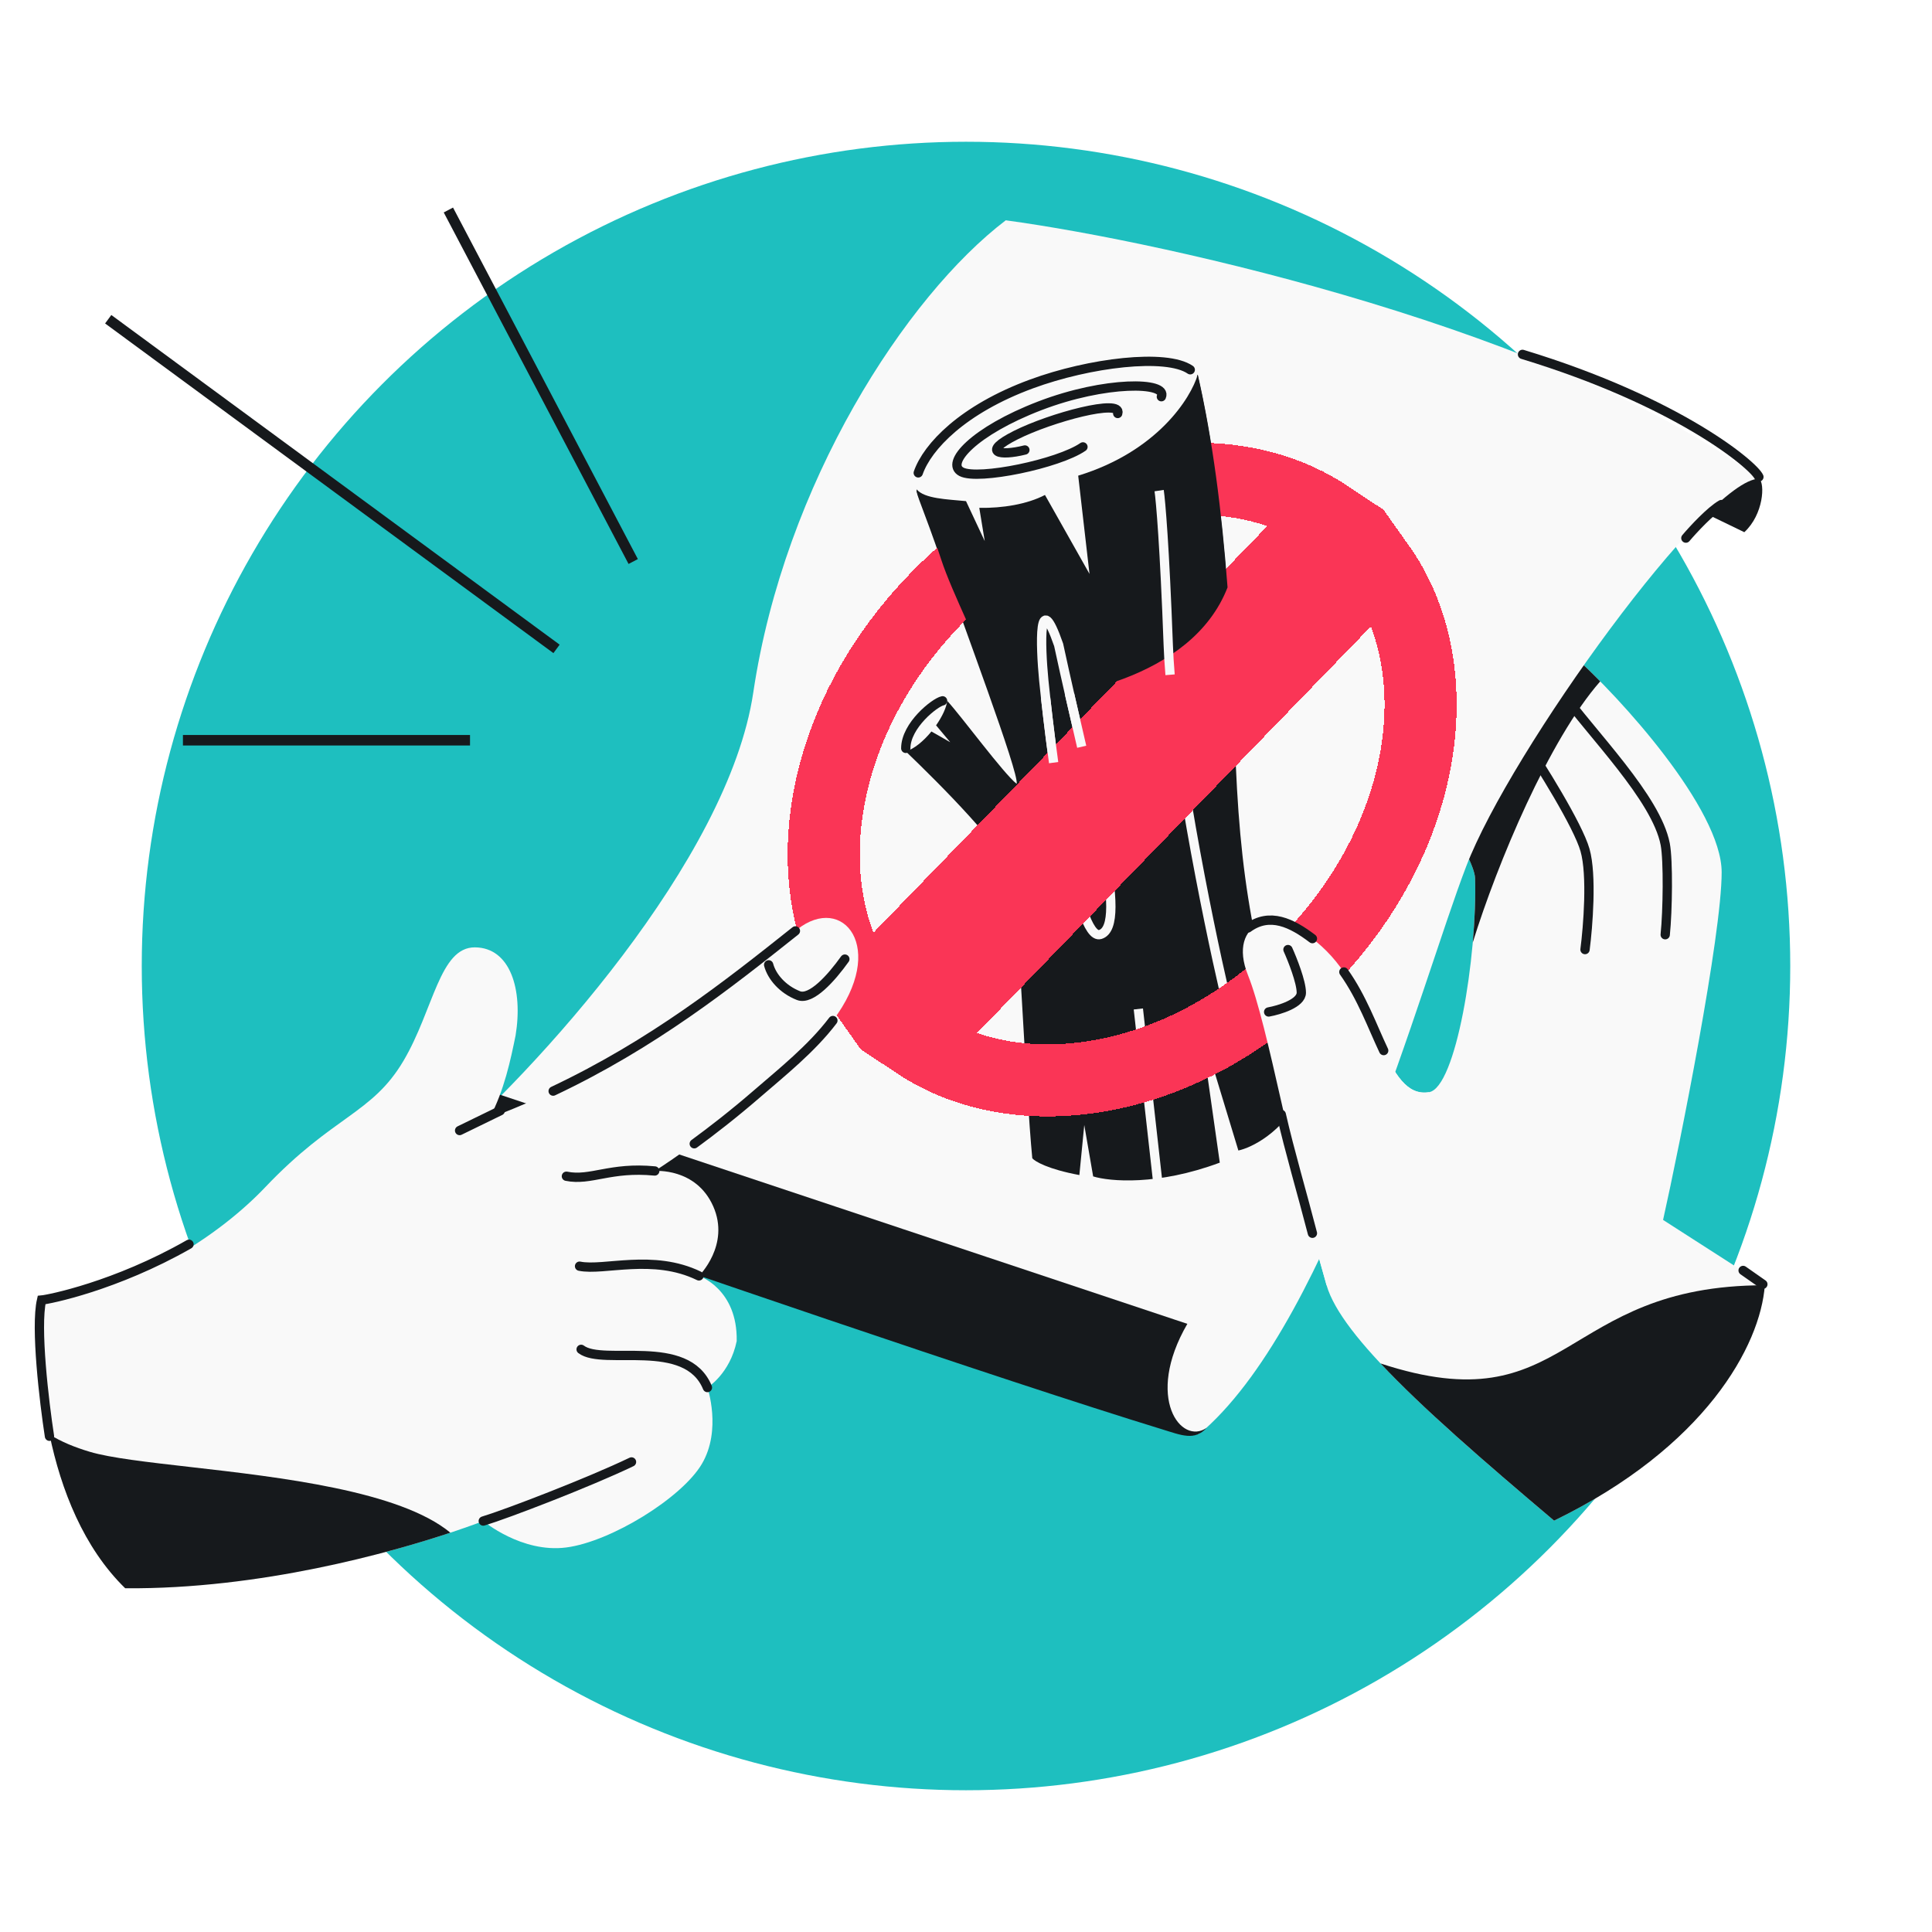 <svg width="368" height="368" viewBox="0 0 368 368" fill="none" xmlns="http://www.w3.org/2000/svg">
<g clip-path="url(#clip0_4300_286)">
<circle cx="184" cy="184" r="157" fill="#1EBFBF"/>
<path d="M237.687 185.682C241.647 195.584 245.891 221.329 252.681 244.811C255.529 254.66 272.929 270.146 296.013 289.647C324.79 275.637 335.305 256.34 336.157 244.811L316.776 232.366C319.982 218.032 327.935 178.157 327.935 166.162C327.935 154.166 308.603 132.778 299.644 124.857C291.043 131.873 283.235 149.942 277.86 159.938C277.86 159.938 280.908 165.03 280.972 167.293C281.395 182.247 277.317 207.18 272.202 208.032C263.714 209.447 262.583 191.058 252.681 181.156C242.779 171.254 233.726 175.781 237.687 185.682Z" fill="#F9F9F9"/>
<path d="M296.014 289.647C324.79 275.636 335.305 256.34 336.158 244.81C296.955 244.81 299.143 271.589 262.96 259.707C270.801 268.075 282.422 278.165 296.014 289.647Z" fill="#16191C"/>
<path fill-rule="evenodd" clip-rule="evenodd" d="M280.528 179.524C285.216 164.42 295.052 140.897 304.804 129.785C302.89 127.842 301.125 126.164 299.644 124.854C292.803 130.435 286.463 143.008 281.45 152.95C280.161 155.507 278.959 157.89 277.859 159.935C277.859 159.935 280.907 165.028 280.971 167.291C281.075 170.94 280.91 175.182 280.528 179.524Z" fill="#16191C"/>
<path d="M297.096 131.363C303.32 139.945 315.485 152.016 317.183 160.786C317.782 163.881 317.654 173.517 317.183 178.043" stroke="#16191C" stroke-width="1.772" stroke-linecap="round"/>
<path d="M290.026 140.699C293.421 145.791 300.55 157.164 301.908 161.917C303.266 166.67 302.474 176.534 301.908 180.872" stroke="#16191C" stroke-width="1.772" stroke-linecap="round"/>
<path d="M335.081 91.186C333.667 90.054 332.535 89.771 327.726 90.903L314.712 92.883L332.252 101.37C335.93 97.975 336.213 92.091 335.081 91.186Z" fill="#16191C"/>
<path d="M279.275 165.029C287.722 142.957 325.256 91.185 335.083 91.185C297.286 63.12 222.881 46.207 191.573 41.963C172.618 56.392 149.419 92.038 143.478 131.929C138.725 163.841 101.985 204.07 83.219 220.196L227.294 273.378L228.426 273.095L229.483 272.252C253.813 250.468 270.505 187.945 279.275 165.029Z" fill="#F9F9F9"/>
<path d="M226.161 252.161C217.956 266.307 225.029 275.36 229.839 271.965C227.575 274.511 225.029 273.375 221.351 272.248C191.126 262.984 123.86 239.914 95.174 229.812L89.516 206.613L226.161 252.161Z" fill="#16191C"/>
<path d="M235.221 141.081C236.031 166.718 238.725 183.245 247.839 208.696C244.23 215.779 238.363 218.613 235.881 219.145L228.608 195.201L232.341 221.455C220.507 225.875 211.33 225.044 208.221 224.077L206.526 214.286L205.594 223.82C199.605 222.704 197.12 221.222 196.626 220.621C195.317 206.885 193.965 173.229 192.901 167.151C192.05 162.288 178.691 149.041 172.53 143.128C174.15 142.656 175.945 141.125 177.414 139.331L181 141.376L178.3 138.163C179.469 136.492 180.293 134.745 180.416 133.489C183.114 136.408 191.185 147.401 193.651 149.301C194.144 147.217 183.308 118.64 179.248 106.737C175.967 97.117 174.418 93.984 174.591 93.338C176.064 95.132 180.372 95.23 183.984 95.583L187.545 103.233L186.51 96.87C190.923 96.944 195.618 96.181 199.015 94.396L207.483 109.495L205.342 90.699C220.378 86.061 226.788 75.867 228.113 71.35C232.752 91.717 234.411 115.445 235.221 141.081Z" fill="#16191C"/>
<path d="M209.568 177.999C215.226 176.301 207.871 151.688 201.647 122.831C197.799 111.741 198.157 122.737 198.818 129.621C200.515 146.313 205.042 179.357 209.568 177.999Z" stroke="#F9F9F9" stroke-width="1.772" stroke-linejoin="round"/>
<path d="M233.237 189.072C229.956 174.884 223.221 141.785 222.526 122.894C221.831 104.002 221.078 95.392 220.789 93.449M216.828 192.184L220.789 227.548" stroke="#F9F9F9" stroke-width="1.772" stroke-linejoin="round"/>
<g filter="url(#filter0_d_4300_286)">
<path d="M249.251 181.093C225.896 205.202 194.178 209.909 174.638 196.934L262.714 106.015C276.304 125.133 272.606 156.984 249.251 181.093ZM252.848 96.457L164.772 187.376C151.183 168.258 154.88 136.407 178.235 112.298C201.59 88.189 233.308 83.482 252.848 96.457Z" stroke="#FA3556" stroke-width="13.736" shape-rendering="crispEdges"/>
</g>
<path d="M199.803 115.541C193.808 113.397 179.499 104.943 174.975 94.084C173.235 89.908 179.387 79.541 196.631 73.162C210.08 68.187 228.847 66.627 228.201 73.242L216.88 110.865L199.803 115.541Z" fill="#F9F9F9"/>
<path d="M199.639 115.525L216.765 110.854M221.213 75.564C222.494 72.684 210.509 72.515 198.039 77.306C185.569 82.098 179.969 88.228 183.142 89.874C186.315 91.519 201.628 88.341 206.277 85.123M212.899 78.758C213.851 75.846 200.157 79.516 193.494 82.872C186.832 86.228 190.433 86.913 195.217 85.712M174.905 90.071C176.635 85.087 183.35 77.971 196.445 73.144C207.509 69.066 222.163 67.287 226.715 70.431M179.539 133.489C178.078 133.782 172.529 138.163 172.529 142.544" stroke="#16191C" stroke-width="1.772" stroke-linecap="round"/>
<path d="M205.371 90.602C220.414 85.993 226.823 75.849 228.146 71.353C230.985 83.727 232.715 97.346 233.819 111.883C227.001 129.458 202.137 133.564 190.557 133.42C187.043 123.975 181.319 112.87 179.269 106.553C176.278 97.335 174.429 93.857 174.603 93.213C176.077 94.999 180.388 95.1 184.002 95.453L187.57 103.069L186.53 96.735C190.947 96.811 195.644 96.054 199.042 94.279L207.523 109.314L205.371 90.602Z" fill="#16191C"/>
<path d="M220.789 93.449C221.078 95.392 221.831 104.002 222.526 122.894C222.591 124.657 222.708 126.545 222.871 128.529" stroke="#F9F9F9" stroke-width="1.772" stroke-linejoin="round"/>
<path d="M206.041 142.24C204.636 136.167 203.11 129.616 201.647 122.831C197.799 111.741 198.157 122.737 198.818 129.621C199.264 134.012 199.906 139.534 200.693 145.263" stroke="#F9F9F9" stroke-width="1.772" stroke-linejoin="round"/>
<path d="M237.687 185.682C241.647 195.583 245.891 221.328 252.681 244.81C266.034 238.925 271.259 217.839 272.202 208.032C263.714 209.446 262.583 191.057 252.681 181.155C242.779 171.253 233.726 175.78 237.687 185.682Z" fill="#F9F9F9"/>
<path d="M263.562 200.11C261.377 195.494 259.438 190.016 255.975 185.139M249.984 234.908C248.03 227.328 245.622 219.213 244.049 212.274M237.699 176.756C241.856 173.704 246.069 175.81 249.984 178.786" stroke="#16191C" stroke-width="1.772" stroke-linecap="round"/>
<path d="M241.648 192.755C243.723 192.377 247.872 191.114 247.872 189.077C247.872 187.04 246.175 182.758 245.326 180.872" stroke="#16191C" stroke-width="1.772" stroke-linecap="round"/>
<path d="M151.842 177.046C136.23 189.466 118.781 203.341 93.249 212.968C96.077 207.65 97.278 201.775 98.203 197.248C99.649 188.491 97.203 180.495 90.464 180.449C83.725 180.403 82.605 192.301 76.873 202.029C70.882 212.196 63.516 212.449 50.521 226.137C41.923 235.193 26.071 245.896 7.723 248.102C6.686 259.996 8.458 287.534 23.849 302.529C58.9 302.814 92.05 289.722 92.05 289.722C92.05 289.722 99.355 295.856 107.861 294.756C116.361 293.655 129.864 285.329 133.686 278.846C137.509 272.358 134.745 264.295 134.745 264.295C134.745 264.295 139.048 261.68 140.324 255.441C140.507 245.483 133.135 243.026 133.135 243.026C133.135 243.026 139.127 237.157 135.847 229.763C132.566 222.369 124.715 223.043 124.715 223.043C124.715 223.043 133.667 217.457 144.149 208.382C148.823 204.334 154.579 199.751 158.645 194.388C169.114 180.577 160.591 170.09 151.842 177.046Z" fill="#F9F9F9"/>
<path d="M95.288 211.567L87.543 215.339M158.646 194.388C154.58 199.751 148.824 204.334 144.15 208.382C139.72 212.217 135.563 215.43 132.239 217.86M124.716 223.043C116.234 222.215 112.522 224.994 107.886 224.046M133.136 243.026C124.363 238.757 115.027 242.127 110.392 241.179M134.746 264.295C130.768 254.61 114.918 260.241 110.691 257.019M92.051 289.722C96.476 288.394 112.256 282.326 120.288 278.465M105.363 207.831C124.378 198.838 138.585 187.593 151.507 177.314M9.423 273.573C8.421 267.075 6.716 252.79 7.919 247.629C9.298 247.504 22 245 36 237M335.782 244.621L332.022 241.99M335.03 90.842C334.027 88.586 319.618 76.5 290 67.5M321.118 102.498C322.497 100.868 325.78 97.309 327.886 96.106" stroke="#16191C" stroke-width="1.772" stroke-linecap="round"/>
<path d="M160.926 182.685C158.331 186.31 154.505 190.581 152.092 189.639C149.076 188.461 147.012 186.044 146.408 183.774" stroke="#16191C" stroke-width="1.772" stroke-linecap="round"/>
<path fill-rule="evenodd" clip-rule="evenodd" d="M9.427 273.218C11.605 283.748 15.92 294.803 23.849 302.529C49.719 302.74 74.554 295.663 85.789 291.941C76.125 283.977 53.48 281.395 36.145 279.419C27.981 278.488 20.995 277.692 17.097 276.531C14.254 275.684 11.657 274.63 9.427 273.218Z" fill="#16191C"/>
<path d="M85.406 40L120.612 106.955M20.612 60.805L106.005 123.599M34.844 141H89.526" stroke="#16191C" stroke-width="2"/>
</g>
<defs>
<filter id="filter0_d_4300_286" x="139.248" y="73.535" width="148.99" height="149.907" filterUnits="userSpaceOnUse" color-interpolation-filters="sRGB">
<feFlood flood-opacity="0" result="BackgroundImageFix"/>
<feColorMatrix in="SourceAlpha" type="matrix" values="0 0 0 0 0 0 0 0 0 0 0 0 0 0 0 0 0 0 127 0" result="hardAlpha"/>
<feOffset dy="1.793"/>
<feGaussianBlur stdDeviation="5.38"/>
<feComposite in2="hardAlpha" operator="out"/>
<feColorMatrix type="matrix" values="0 0 0 0 0 0 0 0 0 0 0 0 0 0 0 0 0 0 0.08 0"/>
<feBlend mode="normal" in2="BackgroundImageFix" result="effect1_dropShadow_4300_286"/>
<feBlend mode="normal" in="SourceGraphic" in2="effect1_dropShadow_4300_286" result="shape"/>
</filter>
<clipPath id="clip0_4300_286">
<rect width="368" height="368" fill="white"/>
</clipPath>
</defs>
</svg>